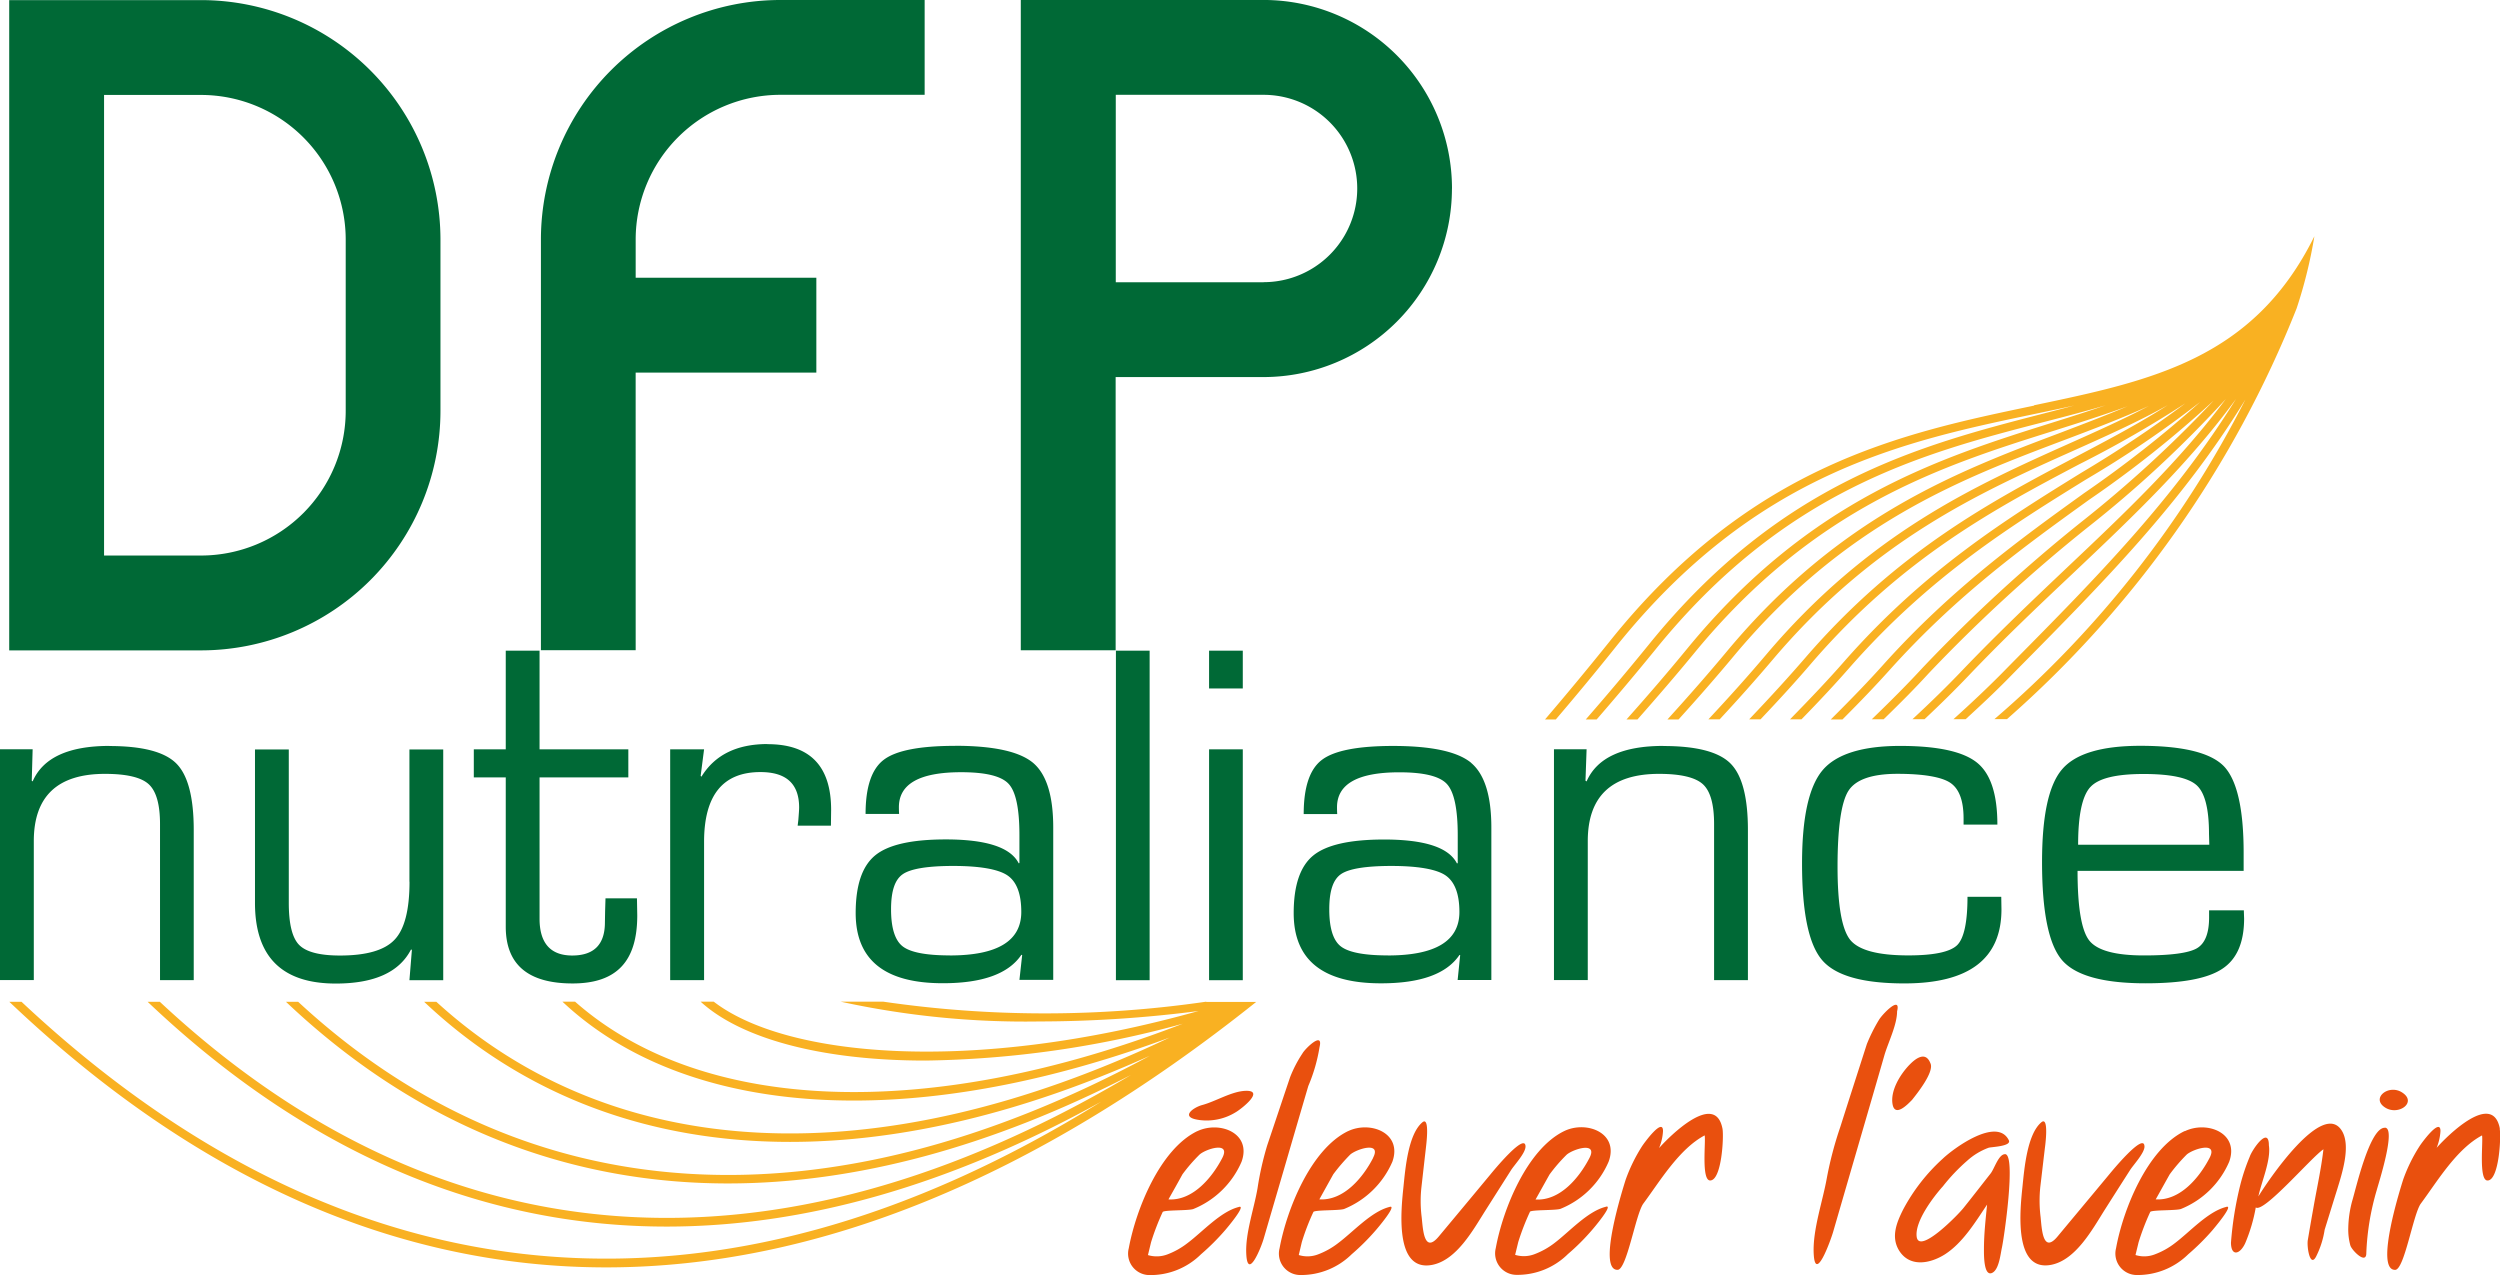 <svg xmlns="http://www.w3.org/2000/svg" width="225.426" height="114.999" viewBox="0 0 225.426 114.999">
  <g id="logo_DFP" data-name="logo DFP" transform="translate(-170.99 -353.75)">
    <g id="Calque_1" transform="translate(170.99 353.75)">
      <g id="Groupe_21" data-name="Groupe 21">
        <path id="Tracé_46" data-name="Tracé 46" d="M284.922,379.2H271.6V362.3h13.325a8.447,8.447,0,1,1,0,16.894m16.992-8.447a17.013,17.013,0,0,0-17-17H263.035v58.636h8.553V387.751h13.325a17.013,17.013,0,0,0,17-17m-21.9,45.081h3.04v-3.411h-3.04Zm-8.4,26.3h3.04V412.421h-3.04Zm8.4,0h3.04V421.319h-3.04Zm79.462-17.407c.725-.8,2.333-1.184,4.8-1.184s4.047.345,4.789,1.016,1.113,2.129,1.113,4.383l.027.981H358.375q0-4,1.1-5.2m13.82,11.116h-3.11v.645c0,1.423-.371,2.35-1.1,2.775s-2.324.645-4.771.645q-3.883,0-4.939-1.352c-.7-.9-1.051-2.987-1.051-6.274H373.3v-1.635c0-3.959-.6-6.556-1.776-7.793Q369.734,421.005,364,421q-5.275,0-7.078,2.129c-1.211,1.423-1.8,4.206-1.8,8.359q0,6.72,1.794,8.827c1.193,1.4,3.711,2.1,7.537,2.1,3.287,0,5.593-.424,6.91-1.3q1.975-1.286,1.979-4.533l-.026-.76ZM320.973,421.01c-3.676,0-5.991,1.069-6.919,3.2l-.1-.062.1-2.836h-2.942v20.809h3.048V429.6q0-6.07,6.424-6.07,2.916,0,3.95.928c.68.619,1.016,1.811,1.016,3.605v14.067H328.6V428.591q0-4.44-1.582-6.008t-6.044-1.564M296.135,439.9c-2.129,0-3.543-.274-4.241-.813s-1.043-1.661-1.043-3.34.353-2.686,1.051-3.172,2.227-.742,4.559-.742,4.038.283,4.869.848,1.255,1.67,1.255,3.3c0,2.615-2.156,3.923-6.45,3.923m7.519-17.363q-1.829-1.524-7.033-1.529-4.785,0-6.433,1.255c-1.1.831-1.643,2.465-1.643,4.886h3.022c-.018-.309-.018-.512-.018-.61,0-2.1,1.864-3.154,5.62-3.154,2.2,0,3.632.345,4.285,1.051s.981,2.244.981,4.621v2.518l-.071.026c-.733-1.44-2.907-2.156-6.574-2.156q-4.612,0-6.38,1.44t-1.767,5.2q0,6.335,7.882,6.327c3.561,0,5.911-.848,7.069-2.562l.062.018-.23,2.244h3.04v-13.74q0-4.308-1.829-5.841m44.763,12.07q0,3.433-.928,4.365c-.636.619-2.1.928-4.418.928-2.748,0-4.489-.477-5.24-1.414-.751-.954-1.131-3.146-1.131-6.6s.327-5.814.99-6.839c.654-1.007,2.121-1.52,4.418-1.52s3.967.274,4.763.813,1.193,1.6,1.193,3.216v.548h3.048c0-2.739-.61-4.612-1.856-5.6s-3.534-1.493-6.919-1.493-5.77.733-7,2.209-1.838,4.277-1.838,8.394c0,4.4.6,7.3,1.811,8.712s3.676,2.1,7.422,2.1q8.748,0,8.748-6.68l-.018-1.131H348.4ZM240.194,420.842q-4.149,0-5.955,2.942l-.071-.071.309-2.395H231.42v20.809h3.057V429.66q0-6.3,5.09-6.291c2.324,0,3.481,1.06,3.481,3.2,0,.194-.027.557-.071,1.113l-.062.521h3l.018-1.431q0-5.925-5.743-5.92M202.163,390.8a13.055,13.055,0,0,1-13.042,13.042h-8.748V362.312h8.748a13.053,13.053,0,0,1,13.042,13.033Zm8.544,0V375.345a21.612,21.612,0,0,0-21.586-21.586h-17.3v58.636h17.3a21.606,21.606,0,0,0,21.586-21.586m17.6-3.464H244.6v-8.553H228.309v-3.455A13.053,13.053,0,0,1,241.351,362.3h13.015V353.75H241.351a21.606,21.606,0,0,0-21.586,21.586v37.041h8.544ZM180.86,421.01q-5.54,0-6.927,3.2l-.08-.062.08-2.836H170.99v20.809h3.048V429.6q0-6.07,6.415-6.07c1.944,0,3.26.309,3.941.928s1.025,1.811,1.025,3.605v14.067h3.04V428.591q0-4.44-1.582-6.008c-1.051-1.043-3.057-1.564-6.035-1.564m27.074,12.229q0,3.817-1.343,5.231-1.339,1.431-4.93,1.431c-1.82,0-3.048-.318-3.676-.954s-.937-1.9-.937-3.791V421.328h-3.048v13.837q0,7.276,7.29,7.272,5.209,0,6.786-3.084l.071.062-.221,2.721h3.048V421.328h-3.048v11.929Zm17.672,1.5-.035,1.149-.018,1.025q0,2.982-2.942,2.987c-1.962,0-2.951-1.113-2.951-3.322V423.846h8.005v-2.527h-8.005v-8.9h-3.048v8.9h-2.881v2.527h2.881v13.466q0,5.116,6.026,5.116c4.02,0,5.832-2.041,5.832-6.132l-.027-1.546h-2.836Zm31.05,5.151c-2.138,0-3.552-.274-4.25-.813s-1.051-1.661-1.051-3.34.353-2.686,1.06-3.172,2.227-.742,4.559-.742,4.029.283,4.869.848,1.255,1.67,1.255,3.3q0,3.923-6.441,3.923m.477-18.9q-4.785,0-6.433,1.255c-1.1.831-1.643,2.465-1.643,4.886h3.022c-.018-.309-.018-.512-.018-.61,0-2.1,1.864-3.154,5.611-3.154,2.209,0,3.632.345,4.285,1.051s.972,2.244.972,4.621v2.518l-.062.026c-.733-1.44-2.916-2.156-6.574-2.156-3.084,0-5.2.477-6.371,1.44s-1.758,2.686-1.758,5.2q0,6.335,7.864,6.327c3.561,0,5.92-.848,7.078-2.562l.071.018-.247,2.244h3.048v-13.74q0-4.308-1.829-5.841c-1.228-1.016-3.561-1.529-7.033-1.529" transform="translate(-170.99 -353.75)" fill="#006936"/>
        <path id="Tracé_47" data-name="Tracé 47" d="M354.521,393.129c-11.964,2.5-25.536,5.337-38.3,21.295-1.926,2.4-3.879,4.754-5.805,7.007h.972c1.794-2.1,3.614-4.294,5.408-6.539,12.6-15.746,26.022-18.547,37.871-21.03,1.175-.247,2.333-.486,3.473-.742-.91.247-1.829.486-2.766.725-11.116,2.872-23.725,6.132-35.627,20.871-1.882,2.315-3.782,4.568-5.655,6.715h.981c1.741-2.006,3.5-4.091,5.249-6.238,11.752-14.553,24.228-17.778,35.238-20.623,1.856-.477,3.667-.954,5.416-1.467-1.555.53-3.146,1.043-4.789,1.555-10.25,3.225-21.86,6.883-32.923,20.358-1.714,2.094-3.526,4.2-5.5,6.415h.99c1.8-2.041,3.49-4,5.09-5.947,10.913-13.307,22.417-16.93,32.57-20.12,2.253-.716,4.436-1.4,6.53-2.174-1.917.813-3.914,1.573-5.973,2.359-9.375,3.534-20,7.537-30.166,19.757-1.617,1.944-3.375,3.95-5.346,6.123h1c1.794-1.979,3.42-3.844,4.922-5.646,10.047-12.07,20.57-16.037,29.857-19.545,2.651-1,5.2-1.97,7.625-3.075-2.271,1.193-4.674,2.271-7.166,3.384-8.483,3.8-18.087,8.1-27.347,19.05-1.537,1.82-3.243,3.729-5.2,5.823h1.016c1.767-1.9,3.331-3.667,4.754-5.346,9.154-10.815,18.679-15.083,27.082-18.847,3-1.343,5.885-2.633,8.562-4.135-2.58,1.652-5.346,3.11-8.244,4.639-7.564,3.985-16.135,8.509-24.449,18.158-1.476,1.705-3.084,3.473-5.045,5.531h1.025c1.75-1.847,3.234-3.473,4.577-5.045,8.217-9.543,16.727-14.032,24.228-17.99a99.372,99.372,0,0,0,9.5-5.461,106.284,106.284,0,0,1-9.357,6.247c-6.609,4.082-14.093,8.712-21.392,17.018-1.4,1.6-2.978,3.269-4.9,5.231h1.034c1.7-1.741,3.128-3.278,4.409-4.745,7.228-8.217,14.668-12.812,21.224-16.868a95.425,95.425,0,0,0,10.32-7.007,103.737,103.737,0,0,1-10.471,8.226c-5.584,4.02-11.911,8.571-18.1,15.463-1.352,1.511-2.872,3.084-4.736,4.939h1.052c1.635-1.635,3.013-3.075,4.241-4.445,6.141-6.83,12.167-11.16,17.99-15.357a98.583,98.583,0,0,0,11.231-8.942,110.1,110.1,0,0,1-11.876,10.9,142.3,142.3,0,0,0-14.359,13.183c-1.308,1.423-2.783,2.907-4.586,4.648h1.069c1.564-1.52,2.889-2.854,4.065-4.144a142.179,142.179,0,0,1,14.288-13.121,104.131,104.131,0,0,0,12.5-11.611c-4.171,5.593-9.03,10.2-14.306,15.189-3.075,2.916-6.256,5.929-9.508,9.331-1.3,1.361-2.721,2.757-4.436,4.347h1.087c1.467-1.378,2.73-2.624,3.888-3.835,3.225-3.393,6.406-6.4,9.481-9.3,5.443-5.151,10.453-9.905,14.721-15.746-5.62,9.048-12.547,16.073-20.19,23.8l-1.007,1.025c-1.3,1.308-2.713,2.642-4.285,4.056h1.1c1.334-1.219,2.58-2.386,3.711-3.534l1.007-1.025c7.767-7.855,14.818-14.986,20.5-24.255A94.175,94.175,0,0,1,350.942,421.4h1.131a96.707,96.707,0,0,0,26.119-37.041,42.241,42.241,0,0,0,1.6-6.5c-5.47,11.08-14.65,13.015-25.28,15.242m-74.638,53.776a100.886,100.886,0,0,1-29.124,0h-3.844a78.1,78.1,0,0,0,17.893,1.785,112.9,112.9,0,0,0,14.385-.945c-20.685,5.8-37.315,4.1-43.721-.839H234.28c3.534,3.243,10.674,5.31,20.27,5.31a91.8,91.8,0,0,0,23.2-3.322c-22.806,8.836-43.279,8.164-54.792-1.988h-1.14c6.318,5.938,15.463,8.916,26.287,8.916,8.624,0,18.308-1.917,28.461-5.682-26.322,12.521-50.056,11.443-66.12-3.225h-1.1c8.907,8.421,20.19,12.635,32.994,12.635,10.029,0,20.986-2.6,32.446-7.767-29.291,15.808-56.241,14.173-76.8-4.869h-1.1c11.522,10.921,25.041,16.382,39.859,16.382,11.443,0,23.672-3.269,36.334-9.781-32.269,19.156-62.329,16.956-87.565-6.6h-1.1c14.226,13.51,29.981,20.27,46.8,20.27,12.538,0,25.66-3.764,39.188-11.266-34.62,21.507-68.011,18.511-97.355-9h-1.1c16.8,15.967,34.9,23.946,53.82,23.946s38.622-7.988,58.609-23.937h-4.515Z" transform="translate(-171.103 -356.556)" fill="#f9b122"/>
        <path id="Tracé_48" data-name="Tracé 48" d="M356.783,464.887c.442-.557,2.068-2.571,1.67-3.34-.406-1.025-1.219-.539-1.9.168-.831.866-1.741,2.35-1.5,3.579.239,1.166,1.423-.1,1.723-.406m8.412,4.869c-.583,0-.963,1.317-1.3,1.741-.813,1.034-1.617,2.076-2.439,3.1-.433.566-4.047,4.285-4.232,2.58-.159-1.378,1.511-3.57,2.368-4.524a16.784,16.784,0,0,1,2.182-2.3,5.957,5.957,0,0,1,1.935-1.175c.247-.08,2.121-.124,1.82-.689-1.069-2.129-4.984.751-5.955,1.679a16.806,16.806,0,0,0-3.57,4.586c-.574,1.149-1.122,2.456-.362,3.693.972,1.555,2.828,1.166,4.126.345,1.626-1.043,2.757-2.925,3.808-4.489-.133,1.343-.283,2.66-.283,4.012,0,.459-.035,2.465.716,2.156.636-.265.769-1.67.9-2.271.177-.769,1.308-8.447.283-8.447m-11.39-12.07a15.186,15.186,0,0,0-1.069,2.147c-.8,2.5-1.608,4.992-2.4,7.493a32.763,32.763,0,0,0-1.2,4.542c-.371,2.121-1.29,4.7-1.193,6.839.124,2.739,1.52-1.149,1.75-1.926q1.087-3.751,2.174-7.484c.822-2.836,1.652-5.673,2.465-8.5.345-1.149,1.131-2.713,1.131-3.914.38-1.529-1.4.318-1.652.8m-19.8,11.5a4.526,4.526,0,0,0,.345-1.511c0-1.272-1.732,1.122-1.9,1.387a14.934,14.934,0,0,0-1.467,3c-.23.733-2.58,8.129-.742,8.129.839.053,1.643-5.045,2.342-5.982,1.5-2.023,3.216-4.913,5.523-6.141.115.53-.318,4.065.495,4.065,1.043,0,1.246-3.95,1.113-4.665-.654-3.42-4.754.654-5.708,1.732m49.632.892c-.919,1.776-2.66,3.879-4.86,3.746.424-.751.839-1.511,1.264-2.262a15.464,15.464,0,0,1,1.537-1.785c.583-.5,2.845-1.219,2.059.3m-2.253-2.412c-3.375,1.626-5.558,7.1-6.185,10.568a1.937,1.937,0,0,0,1.829,2.412,6.511,6.511,0,0,0,4.683-1.873,20.69,20.69,0,0,0,2.165-2.147c.044-.053,2.068-2.421,1.228-2.112-1.635.424-3.269,2.262-4.6,3.26a6.826,6.826,0,0,1-1.8,1.007,2.633,2.633,0,0,1-1.75.062l.283-1.166a21.988,21.988,0,0,1,1.043-2.713c.08-.2,2.342-.115,2.775-.274a7.989,7.989,0,0,0,4.347-4.259c.937-2.589-1.988-3.72-3.994-2.757m28.4-.23c-.654-3.42-4.745.654-5.7,1.732a4.753,4.753,0,0,0,.345-1.511c0-1.272-1.741,1.122-1.9,1.387a14.475,14.475,0,0,0-1.467,3c-.23.733-2.571,8.129-.733,8.129.839.053,1.635-5.045,2.333-5.982,1.5-2.023,3.207-4.913,5.514-6.141.115.53-.318,4.065.495,4.065,1.043,0,1.237-3.95,1.1-4.665m-85.674,4.118a14.724,14.724,0,0,1,1.546-1.785c.583-.5,2.836-1.219,2.05.3-.919,1.776-2.651,3.879-4.86,3.746.424-.751.839-1.511,1.264-2.262m-1.776,3.375c.071-.2,2.333-.115,2.766-.274a7.973,7.973,0,0,0,4.338-4.259c.945-2.58-1.979-3.72-3.994-2.757-3.375,1.626-5.558,7.1-6.185,10.559a1.937,1.937,0,0,0,1.829,2.412,6.469,6.469,0,0,0,4.674-1.873,19.784,19.784,0,0,0,2.156-2.147c.053-.053,2.076-2.421,1.237-2.112-1.643.424-3.278,2.262-4.6,3.26a6.969,6.969,0,0,1-1.8,1.007,2.694,2.694,0,0,1-1.75.062l.283-1.166a22.039,22.039,0,0,1,1.051-2.713m77.077-7.581c-1.37,0-2.615,5.576-2.942,6.627a9.974,9.974,0,0,0-.345,2.386,5.373,5.373,0,0,0,.186,1.59c.115.433,1.44,1.776,1.44.707a23,23,0,0,1,.937-5.673c.133-.521,1.8-5.646.733-5.646m-11.4,6.194c.274-1.317,1.149-3.269.945-4.595,0-1.811-1.52.389-1.732,1.034a17.8,17.8,0,0,0-.848,2.536,31.243,31.243,0,0,0-.839,5.213c.018,1.281.839,1.043,1.3,0a15,15,0,0,0,.937-3.19c.7.548,5.037-4.542,6.1-5.24-.194,1.723-.583,3.455-.884,5.169-.177.99-.353,2-.521,3-.115.592.212,2.686.8,1.387a8.064,8.064,0,0,0,.716-2.306c.38-1.219.751-2.43,1.131-3.64.433-1.414,1.219-3.826.468-5.2-1.714-3.084-6.839,4.621-7.572,5.832m-10.276-4.5c-.018-1.325-2.942,2.236-3.181,2.527-1.546,1.864-3.1,3.72-4.648,5.584-1.361,1.643-1.431-.778-1.537-1.758a12.029,12.029,0,0,1-.026-2.7c.141-1.175.274-2.342.415-3.517.009-.062.406-2.916-.318-2.315-1.281,1.078-1.537,4.188-1.7,5.77-.212,2.041-.857,7.767,2.607,7.078,2.182-.442,3.667-3.137,4.771-4.9q1.153-1.816,2.315-3.632c.3-.477,1.308-1.537,1.308-2.138M292.5,466.672a4.989,4.989,0,0,0,3.322-.7c.477-.274,2.686-1.988.875-1.926-1.246.044-2.686.954-3.906,1.281-.786.212-2.059,1.1-.292,1.343m2.112,3.42c-.919,1.776-2.66,3.879-4.86,3.746.424-.751.848-1.5,1.264-2.262a14.724,14.724,0,0,1,1.546-1.785c.583-.512,2.828-1.219,2.05.3m-2.253-2.412c-3.375,1.626-5.549,7.1-6.185,10.568A1.933,1.933,0,0,0,288,480.659a6.475,6.475,0,0,0,4.683-1.873,20.609,20.609,0,0,0,2.156-2.147c.053-.053,2.068-2.421,1.228-2.112-1.643.424-3.269,2.262-4.612,3.26a6.917,6.917,0,0,1-1.794,1.007,2.718,2.718,0,0,1-1.758.062l.283-1.166a21.993,21.993,0,0,1,1.043-2.713c.08-.2,2.342-.115,2.766-.274a8.018,8.018,0,0,0,4.347-4.259c.945-2.589-1.979-3.72-3.994-2.757m107.181-2.094c1.184.68,2.854-.53,1.44-1.414-1.228-.769-2.872.583-1.44,1.414m-77.58,3.473c-.018-1.325-2.934,2.236-3.172,2.527-1.546,1.864-3.1,3.729-4.648,5.584-1.37,1.643-1.431-.778-1.546-1.758a11.53,11.53,0,0,1-.018-2.7c.133-1.175.265-2.342.4-3.517,0-.062.4-2.916-.318-2.315-1.281,1.078-1.537,4.188-1.7,5.77-.212,2.05-.857,7.767,2.607,7.078,2.191-.442,3.667-3.137,4.78-4.9l2.306-3.632c.3-.477,1.308-1.537,1.308-2.138m-19.572-5.487a15,15,0,0,0,1-3.481c.362-1.476-1.3.133-1.546.583a11.256,11.256,0,0,0-1.113,2.147c-.689,2.041-1.37,4.091-2.059,6.132a27.662,27.662,0,0,0-.875,3.879c-.309,1.82-1.1,4.038-1.016,5.876.106,2.474,1.317-.459,1.573-1.343.61-2.1,1.228-4.2,1.838-6.291.725-2.492,1.458-5,2.191-7.493m5.841,6.5c-.91,1.776-2.651,3.879-4.851,3.746.415-.751.839-1.511,1.255-2.262a16.376,16.376,0,0,1,1.537-1.785c.583-.5,2.845-1.219,2.05.3m-2.244-2.412c-3.375,1.626-5.549,7.1-6.185,10.568a1.931,1.931,0,0,0,1.82,2.412,6.511,6.511,0,0,0,4.683-1.873,20.611,20.611,0,0,0,2.156-2.147c.053-.053,2.076-2.421,1.228-2.112-1.635.424-3.269,2.262-4.612,3.26a6.917,6.917,0,0,1-1.794,1.007,2.637,2.637,0,0,1-1.75.062l.274-1.166a20.664,20.664,0,0,1,1.043-2.713c.088-.2,2.342-.115,2.775-.274a8.047,8.047,0,0,0,4.347-4.259c.928-2.589-1.988-3.72-3.994-2.757" transform="translate(-184.392 -365.685)" fill="#e9500e"/>
      </g>
    </g>
  </g>
</svg>
